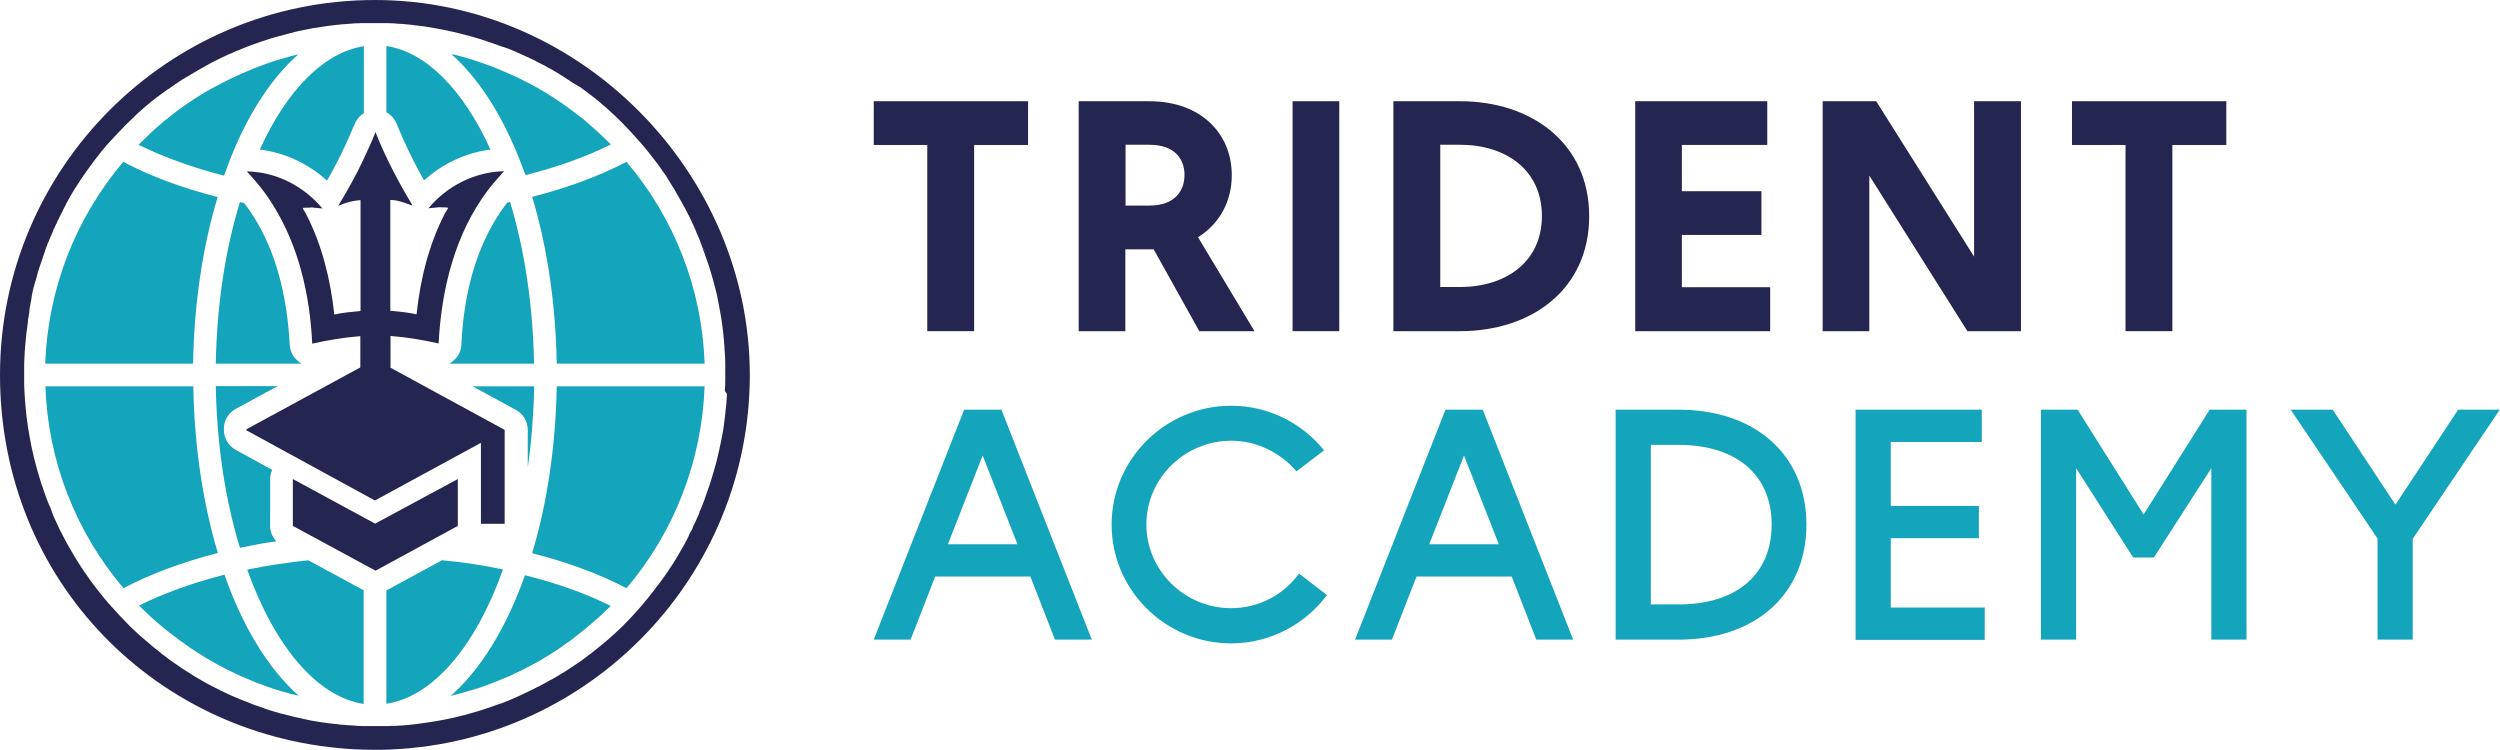 <?xml version="1.0" encoding="UTF-8"?><svg id="Layer_1" xmlns="http://www.w3.org/2000/svg" width="120.03" height="36" viewBox="0 0 120.03 36"><path d="M27.86,4.24s0,0-.01,0c0,0,0,0,0,0,0,0-.01-.01-.02-.01.01.01.03.02.05.03h0ZM33.98,12.43h0s0,0,0,0h0ZM33.89,12.17c-.03-.09-.06-.18-.1-.26.03.07.05.14.07.2.01.04.03.08.04.11.02.05.04.1.05.15-.02-.07-.05-.13-.07-.2ZM33.54,11.3c.03.06.05.12.08.18-.01-.04-.03-.08-.05-.12,0-.02-.02-.04-.03-.05ZM33.5,11.19s0-.02-.01-.03c-.03-.06-.05-.13-.09-.19.05.11.1.22.14.33-.01-.03-.02-.05-.03-.08,0,0,0-.01,0-.02ZM33.35,25.12c-.03.07-.06.13-.09.2.03-.06.06-.12.09-.19.03-.06.06-.12.09-.19-.03.06-.05.12-.08.18ZM33.15,25.54c-.04.08-.08.15-.11.23.08-.15.15-.3.22-.45-.03.08-.07.15-.11.22ZM27.86,4.24s0,0-.01,0c0,0,0,0,0,0,0,0-.01-.01-.02-.01.01.01.03.02.05.03h0ZM33.99,12.43h0s0,0,0,0h0ZM33.79,11.91c.03.07.05.14.07.2.01.04.03.08.04.11.02.05.04.1.05.15-.02-.07-.05-.13-.07-.2-.03-.09-.06-.18-.1-.26ZM33.54,11.3c.03.06.05.12.08.18-.01-.04-.03-.08-.05-.12,0-.02-.02-.04-.03-.05ZM33.5,11.19s0-.02-.01-.03c-.03-.06-.05-.13-.09-.19.05.11.1.22.14.33-.01-.03-.02-.05-.03-.08,0,0,0-.01,0-.02ZM33.26,25.32c.03-.06.06-.12.09-.19.03-.06.06-.12.09-.19-.03.06-.05.12-.08.18-.03.07-.06.13-.09.2ZM33.04,25.77c.08-.15.15-.3.22-.45-.03.08-.07.15-.11.22-.04.08-.08.15-.11.23ZM27.85,4.23s0,0,0,0c0,0-.01-.01-.02-.01.01.01.03.02.05.03h0s0,0-.01-.01ZM2.73,10.71c.04-.1.09-.19.14-.29-.06.13-.13.25-.18.38.01-.03.03-.07.05-.1ZM2.56,11.08s.02-.04.03-.06c-.05.12-.11.24-.16.36.04-.1.08-.2.13-.3ZM2.3,11.68c.04-.1.08-.2.12-.3-.05.12-.1.24-.15.35,0-.02.01-.04.02-.05ZM18,0C8.07,0,0,8.07,0,18s7.59,17.51,17.11,17.98c.29.01.59.02.89.02s.58,0,.86-.02c9.53-.45,17.14-8.34,17.14-17.98S27.93,0,18,0ZM34.9,18.91c0,.11-.01.23-.02.34,0,.09-.01.17-.02.25-.03.32-.07.64-.11.96-.02.16-.05.31-.08.46-.02.12-.04.24-.07.36-.05.24-.1.48-.16.71-.03.12-.05.24-.09.35-.06.22-.12.44-.19.65-.03.11-.07.22-.1.32,0,.02-.01.04-.02.05-.02.06-.04.12-.06.18-.02.05-.03.09-.05.14-.02.06-.04.12-.06.17,0,.03-.02.05-.03.08,0,0,0,.01,0,.02-.04.1-.08.2-.12.31-.04.11-.09.22-.14.32,0,0,0,.01,0,.02,0,0,0,.01,0,.02-.03.08-.07.16-.11.25-.01.02-.02.04-.03.07-.03.06-.05.12-.08.18-.03.07-.06.13-.09.2-.03.08-.07.15-.11.22-.04.08-.08.15-.11.23-.02.04-.04.08-.06.12-.02.04-.04.08-.06.11-.02.04-.05.09-.07.13-.1.18-.2.36-.31.54-.04.07-.08.14-.12.2-.04.07-.09.14-.13.21-.05.07-.09.14-.14.21-.08.13-.17.25-.26.38-.07.09-.13.18-.2.28-.02.03-.05.06-.07.09-.05.06-.09.12-.14.18-.01.01-.02.03-.03.04,0,.01-.02.03-.03.04,0,0-.01.02-.02.03-.11.14-.23.29-.34.43h0c-.08.1-.16.19-.24.29l-.2.23c-.1.11-.2.22-.3.33-.1.11-.2.21-.31.32-.07.08-.14.15-.22.22-.2.19-.4.38-.61.56-.08.06-.15.13-.23.19-.2.17-.4.33-.61.49-.26.2-.53.4-.81.58-.18.12-.37.25-.56.36-.09.06-.19.12-.28.17-.05.03-.1.06-.16.09-.02.01-.04.03-.06.04,0,0,0,0-.01,0,0,0,0,0-.01,0,0,0,0,0,0,0-.03.02-.06.03-.09.05-.13.08-.27.15-.4.22-.05.03-.1.06-.16.08-.08.04-.17.09-.25.13-.2.1-.41.2-.61.29-.2.09-.4.18-.6.26-.07.03-.13.05-.2.08,0,0,0,0,0,0,0,0-.02,0-.03.01-.02,0-.04.02-.07.03,0,0,0,0-.01,0,0,0-.02,0-.02,0-.02,0-.03.01-.05.02,0,0,0,0,0,0-.05.02-.1.04-.15.05-.13.05-.26.1-.39.14-.21.07-.42.14-.63.2-.34.1-.68.19-1.03.27-.23.05-.46.1-.7.14-.23.04-.47.08-.7.11-.12.02-.24.03-.35.05-.12.01-.25.03-.37.04-.11.01-.22.02-.33.03-.13,0-.25.02-.38.02-.1,0-.19,0-.29.01-.11,0-.23,0-.34,0h-.03c-.08,0-.16,0-.23,0h-.12s-.08,0-.12,0h-.02c-.12,0-.23,0-.34,0-.18,0-.35-.01-.53-.03-.14,0-.28-.02-.42-.03-.12,0-.24-.02-.36-.04-.05,0-.09,0-.14-.01-.09-.01-.18-.02-.26-.03-.18-.03-.36-.05-.54-.08-.14-.02-.29-.05-.43-.08-.43-.09-.85-.19-1.27-.3-.14-.04-.28-.08-.42-.12-.11-.03-.23-.07-.34-.11-.02,0-.05-.02-.07-.03-.09-.03-.18-.06-.26-.09-.05-.02-.1-.03-.15-.05-.06-.02-.12-.04-.18-.07-.08-.03-.15-.06-.23-.09-.14-.05-.27-.11-.4-.16,0,0-.02,0-.03-.01-.12-.05-.25-.11-.37-.16-.14-.06-.28-.13-.42-.2-.12-.06-.24-.12-.36-.18-.13-.07-.26-.13-.38-.2-.13-.07-.25-.14-.38-.22-.1-.05-.19-.11-.28-.17-.03-.02-.06-.04-.09-.06-.12-.08-.25-.15-.37-.23-.12-.08-.24-.16-.35-.24-.12-.08-.24-.17-.36-.26-.04-.03-.08-.06-.13-.1-.08-.05-.15-.11-.22-.17,0,0,0,0,0,0-.12-.09-.23-.18-.34-.27-.23-.19-.45-.38-.67-.57-.11-.1-.22-.2-.32-.3-.11-.1-.21-.2-.31-.31-.1-.1-.2-.21-.31-.32-.1-.11-.2-.22-.3-.33l-.23-.25c-.07-.09-.15-.18-.22-.26h0c-.47-.57-.9-1.16-1.29-1.78-.16-.26-.31-.52-.46-.78-.14-.27-.29-.53-.42-.8-.06-.12-.12-.25-.17-.37-.04-.09-.08-.17-.12-.26,0-.01,0-.02-.01-.03h0s-.03-.08-.04-.11c0,0,0-.02-.01-.03,0,0,0,0,0-.01-.01-.03-.02-.05-.03-.08-.01-.03-.03-.06-.04-.1-.01-.03-.02-.06-.04-.09-.03-.06-.05-.13-.08-.19-.05-.12-.1-.25-.14-.37,0-.01,0-.02-.01-.03-.01-.04-.03-.07-.04-.11,0-.03-.02-.06-.03-.09h0c-.02-.07-.04-.14-.07-.2-.02-.06-.04-.13-.06-.19h0c-.08-.27-.16-.53-.23-.79-.03-.12-.06-.24-.09-.35-.04-.18-.08-.35-.12-.53h0c-.03-.18-.07-.36-.1-.54-.02-.14-.05-.27-.07-.41-.05-.33-.09-.68-.12-1.01,0-.08-.01-.17-.02-.25,0-.11-.02-.23-.02-.34-.01-.16-.02-.31-.02-.47,0-.14,0-.29,0-.44s0-.29,0-.44c0-.16.01-.32.02-.48,0-.11.01-.22.02-.33,0-.08.01-.16.02-.24.03-.35.07-.69.12-1.03,0-.02,0-.04,0-.07.02-.14.05-.28.07-.42,0-.01,0-.03,0-.04,0-.03,0-.05.01-.08,0-.01,0-.03,0-.04.03-.14.05-.28.08-.42,0-.01,0-.03.01-.05,0-.02,0-.04.01-.07,0,0,0-.02,0-.02h0s0-.04.01-.06c0-.03.01-.06.02-.09,0-.01,0-.02,0-.03.02-.07.03-.14.05-.21.01-.05.02-.1.04-.14.01-.04.02-.08.03-.12.01-.05.03-.11.05-.16.02-.09.05-.17.07-.26.03-.11.07-.23.1-.34.01-.04.03-.07.04-.11,0,0,0,0,0,0,0,0,0,0,0,0,.08-.23.16-.47.24-.7,0-.01,0-.02.01-.03,0,0,0,0,0,0s0,0,0,0c0-.01,0-.03.01-.04.03-.08.06-.15.09-.23,0,0,0,0,0-.01,0-.02.01-.04.02-.05.01-.03.03-.06.04-.09.06-.15.12-.3.19-.45,0-.02.02-.04.02-.06,0-.02.02-.04.03-.06.03-.08.07-.14.1-.22.01-.03.03-.07.05-.1,0-.02.02-.04.03-.07.08-.17.17-.34.26-.51,0,0,0,0,0,0,0,0,0-.01,0-.02.05-.1.1-.19.15-.28,0,0,0,0,0-.01,0,0,0,0,0-.01.01-.02.03-.04.04-.07.12-.22.24-.43.37-.64.4-.64.85-1.26,1.33-1.86h0c.07-.09.14-.17.21-.25.08-.09.16-.18.24-.26.19-.21.38-.41.58-.61.01-.02.03-.03.04-.05.19-.19.39-.38.59-.57.01,0,.02-.02.03-.03.14-.13.29-.26.44-.39.01-.01.03-.02.04-.03.15-.12.3-.25.45-.36,0,0,.02-.01.03-.02,0,0,0,0,.01-.01,0,0,.01,0,.02-.01,0,0,0,0,.01-.01.01,0,.03-.02.04-.03.03-.02.05-.04.08-.06.06-.04.12-.09.18-.13t0,0s.07-.05.11-.08c0,0,.02-.02.03-.02.02-.01.03-.02.05-.03l.06-.04s.04-.03.06-.04c.01-.01.03-.02.04-.03.05-.03.09-.07.14-.1.06-.04.12-.08.18-.12,0,0,.02-.01.03-.02.04-.03.08-.05.12-.08.03-.02.05-.04.08-.05,0,0,0,0,.01,0,.07-.05.14-.09.21-.13.02-.01.04-.02.06-.03.07-.04.14-.09.21-.13,0,0,.01,0,.02-.01,0,0,0,0,0,0,.07-.04.14-.08.2-.12.08-.04.15-.09.23-.13.1-.05.19-.11.28-.16.1-.05.19-.1.29-.15.19-.1.39-.19.58-.28.08-.04.17-.08.26-.11.01,0,.03-.01.04-.02.01,0,.02-.01.04-.02.04-.02.07-.03.11-.05.02,0,.05-.02.07-.03,0,0,.01,0,.02,0,.03-.01.06-.03.09-.04.17-.07.35-.14.53-.21.35-.13.71-.25,1.07-.36.02,0,.03-.01.05-.01.05-.01.09-.03.14-.04.1-.03.19-.05.29-.08h0c.19-.05.38-.1.57-.15.12-.03.25-.06.38-.08.16-.03.33-.07.49-.1.07-.01.14-.02.22-.03.15-.02.29-.05.44-.07.23-.03.46-.06.7-.08.22-.02.44-.03.65-.05.11,0,.22-.01.33-.01.1,0,.2,0,.31,0h.05c.07,0,.14,0,.22,0h.12s.08,0,.12,0h.03c.11,0,.22,0,.33,0,.19,0,.38.01.57.03.13,0,.27.02.4.03.15.01.29.03.44.05.11.01.22.03.33.04.07,0,.15.02.22.03.12.02.23.04.35.06.28.05.57.11.85.17.28.06.55.14.83.21.13.04.26.07.38.11.03.01.07.02.1.03.31.1.61.2.91.31.05.02.1.04.16.06.01,0,.03,0,.04.01.03,0,.06.02.09.03.01,0,.03,0,.04.01.05.02.09.03.14.05.15.06.3.12.45.19.15.07.3.14.44.2.01,0,.02.01.03.01.1.05.2.1.31.15.02,0,.04.02.06.03l.11.06s.03.01.04.02c.03.01.05.03.08.04,0,0,.01,0,.02.01.03.01.05.02.08.04.03.02.06.03.1.05.01,0,.03.02.04.02.08.05.16.1.25.14.04.02.08.05.12.07.03.02.06.03.09.05.27.16.54.33.8.51,0,0,.01.01.02.01.01,0,.02.02.04.03,0,0,.01,0,.02.01,0,0,0,0,.01.01.02,0,.03.02.05.03,0,0,0,0,0,0,.02.01.03.02.05.03,0,0,0,0,.01,0,.02.02.04.03.06.04,0,0,0,0,.01,0,0,0,.01,0,.01.01,0,0,0,0,0,0,.02.01.04.03.06.04,0,0,0,0,.01,0,.01.01.03.02.05.03,0,0,0,0,.01,0,.02.01.04.03.06.05.02.01.04.03.06.04.03.02.05.04.08.06.03.02.05.04.08.06.02.02.05.04.07.05.05.04.1.08.14.11t0,0s.07.05.11.08c.1.08.2.16.3.24,0,0,.01,0,.01.01.05.04.1.08.14.12.14.12.28.24.42.37.11.1.22.2.32.3.17.16.34.33.5.51.12.12.24.25.35.38.1.11.2.21.3.33.07.08.14.16.21.25h0c.11.13.21.26.31.39,0,0,0,0,0,0,.02.02.03.04.05.06.08.11.17.22.25.33,0,0,0,0,0,0,.05.07.1.13.14.2.05.07.1.14.15.21.02.03.05.06.07.1.03.05.07.1.1.16l.1.16s0,0,0,.01c.01.02.03.04.04.06.06.09.11.18.17.27.02.03.04.06.05.09.17.29.33.58.49.87.08.15.15.3.23.45.06.12.12.25.17.37.05.11.1.22.14.33.01.03.02.06.04.09.04.1.09.21.13.31,0,0,0,.02.01.03,0,0,0,0,0,0,0,0,0,0,0,0,0,0,0,.02,0,.02.01.02.02.04.03.07.01.03.02.05.03.08.03.07.05.14.07.2.01.04.03.08.04.11.02.05.04.09.05.14.06.17.12.34.18.51.08.26.16.52.23.78.03.12.06.23.09.35.05.18.09.35.12.53h0s0,.04.01.05c.03.16.06.32.09.48.02.14.05.27.07.41.05.33.09.68.12,1.01,0,.08.01.17.02.25,0,.11.01.23.02.34.01.16.02.31.02.47,0,.14,0,.29,0,.44s0,.29,0,.44c0,.16-.01.32-.02.47ZM27.86,4.24s0,0-.01,0c0,0,0,0,0,0,0,0-.01-.01-.02-.01.01.01.03.02.05.03h0ZM33.15,25.54c-.04.08-.08.15-.11.23.08-.15.15-.3.22-.45-.03.08-.07.15-.11.22ZM33.35,25.12c-.03.07-.06.13-.09.2.03-.06.06-.12.09-.19.03-.06.06-.12.09-.19-.03.06-.05.12-.08.18ZM33.54,11.3c.03.06.05.12.08.18-.01-.04-.03-.08-.05-.12,0-.02-.02-.04-.03-.05ZM33.5,11.19s0-.02-.01-.03c-.03-.06-.05-.13-.09-.19.05.11.1.22.14.33-.01-.03-.02-.05-.03-.08,0,0,0-.01,0-.02ZM33.89,12.17c-.03-.09-.06-.18-.1-.26.03.07.05.14.07.2.01.04.03.08.04.11.02.05.04.1.05.15-.02-.07-.05-.13-.07-.2ZM33.98,12.43h0s0,0,0,0h0ZM27.86,4.24s0,0-.01,0c0,0,0,0,0,0,0,0-.01-.01-.02-.01.01.01.03.02.05.03h0Z" fill="#252552"/><path d="M18.75,17.65v-1.52c.78.06,1.55.19,2.31.36.13-2.61.79-5.28,2.38-7.38.24-.31.5-.6.76-.89-1.41.03-2.74.71-3.63,1.78l.51-.05c.13.01.29,0,.41.02.02,0,.03,0,.02.02-.01.05-.1.16-.13.22-.79,1.51-1.2,3.2-1.38,4.88-.41-.09-.84-.13-1.26-.17v-5.32c.36,0,.68.14,1.01.25.01,0,.04.02.05,0-.15-.25-.3-.5-.44-.75-.33-.58-.63-1.17-.91-1.77-.14-.3-.27-.6-.39-.91-.01-.03-.02-.05-.03-.08-.01.03-.03.06-.04.1-.12.31-.26.61-.4.91-.27.6-.57,1.19-.9,1.76-.14.25-.29.5-.44.75v.02c.33-.15.7-.25,1.06-.27v5.32c-.42.04-.84.08-1.26.17-.18-1.67-.59-3.36-1.37-4.85-.03-.06-.13-.2-.14-.25,0-.03,0-.02.02-.02.12-.02.28,0,.41-.02l.51.05c-.89-1.07-2.22-1.76-3.63-1.78.47.5.9,1.03,1.26,1.62,1.24,1.98,1.77,4.33,1.88,6.65.76-.17,1.53-.3,2.31-.36v1.5s-5.47,2.97-5.47,2.97v.05s6.17,3.37,6.17,3.37l5.09-2.77v3.89h1.14v-4.51l-5.49-2.99Z" fill="#252552"/><polygon points="14.06 23 14.06 25.25 18.03 27.4 21.98 25.25 21.98 23 18.01 25.14 14.06 23" fill="#252552"/><path d="M30.08,7.77c-1.32.69-2.84,1.25-4.53,1.68.73,2.42,1.13,5.16,1.18,8.01h7.1c-.12-3.57-1.44-6.97-3.75-9.69ZM26.73,18.55c-.05,2.84-.45,5.58-1.18,8.01,1.69.43,3.21.99,4.53,1.68,2.31-2.72,3.62-6.13,3.75-9.69h-7.1ZM25.21,27.6c-.9,2.56-2.14,4.55-3.57,5.81.03,0,.05-.01.08-.02.14-.03.28-.07.42-.11.12-.03.24-.07.35-.1.14-.04.27-.08.41-.12.12-.04.23-.08.35-.12.13-.05.27-.1.4-.15.12-.04.23-.09.35-.14.13-.05.26-.11.39-.16.12-.05.23-.1.34-.16.13-.06.25-.12.38-.18.11-.06.22-.12.33-.17.12-.07.25-.14.37-.2.11-.06.22-.12.32-.19.12-.07.24-.15.36-.22.11-.07.21-.13.31-.2.12-.08.23-.16.35-.25.1-.07.2-.14.3-.21.12-.09.23-.18.34-.27.1-.08.19-.15.29-.23.11-.1.23-.19.34-.29.09-.08.18-.15.27-.23.12-.1.23-.21.34-.32.08-.08.16-.15.24-.23.01-.01.03-.03.05-.05-1.2-.6-2.58-1.09-4.11-1.47ZM29.28,6.89c-.08-.08-.16-.16-.24-.24-.11-.11-.23-.22-.34-.32-.08-.08-.17-.15-.26-.23-.11-.1-.23-.2-.34-.3-.09-.08-.18-.15-.28-.22-.12-.09-.23-.18-.35-.27-.1-.07-.19-.14-.29-.21-.12-.09-.24-.17-.36-.25-.1-.07-.2-.13-.3-.2-.12-.08-.25-.16-.37-.23-.1-.06-.21-.12-.31-.18-.13-.07-.25-.14-.38-.21-.1-.05-.21-.11-.32-.16-.13-.07-.26-.13-.39-.19-.11-.05-.22-.1-.33-.15-.14-.06-.27-.12-.4-.17-.11-.05-.22-.09-.33-.14-.14-.05-.27-.1-.41-.15-.11-.04-.23-.08-.34-.12-.14-.05-.28-.09-.42-.13-.11-.03-.23-.07-.34-.1-.14-.04-.29-.08-.44-.11-.03,0-.05-.01-.08-.02,1.21,1.07,2.29,2.67,3.14,4.71.15.36.29.73.43,1.11.02,0,.04-.01.07-.02,1.49-.38,2.86-.87,4.04-1.46-.02-.01-.03-.03-.05-.05ZM24.49,9.7s-.09.02-.14.03c-.01.02-.03.03-.04.05-1.3,1.71-2.03,3.99-2.16,6.77-.01.32-.17.61-.43.81-.05.04-.1.07-.15.1h4.07c-.05-2.76-.44-5.42-1.15-7.76ZM25.64,18.55h-2.95l2.08,1.13c.35.19.57.56.57.96v1.8c.18-1.26.28-2.57.31-3.89ZM18.55,2.21v3.18c.22.12.39.31.49.54l.03.08c.13.31.25.59.38.87.27.59.56,1.16.86,1.69.02.03.03.06.05.09.9-.81,2.01-1.33,3.19-1.48-1.32-2.89-3.1-4.69-5-4.97ZM21.22,26.9l-2.67,1.45h0v5.44c2.21-.34,4.26-2.69,5.6-6.45-.95-.2-1.92-.35-2.92-.44ZM14.82,26.9c-1.01.1-2,.25-2.95.45,1.34,3.75,3.39,6.11,5.59,6.45v-5.46l-2.64-1.43ZM12.46,7.18c1.19.14,2.32.66,3.24,1.49.02-.03.03-.05.05-.08.31-.55.6-1.11.86-1.68.14-.3.26-.59.38-.87,0-.01.01-.02.02-.03l.02-.06c.09-.22.25-.4.44-.52v-3.21c-1.9.29-3.69,2.08-5,4.97ZM14.34,17.36c-.26-.19-.41-.49-.43-.81-.13-2.45-.7-4.51-1.72-6.13-.14-.23-.3-.46-.48-.68-.06-.01-.13-.02-.19-.04-.72,2.34-1.11,5-1.16,7.76h4.13c-.05-.03-.11-.06-.16-.1ZM10.79,27.59c-1.5.38-2.9.88-4.11,1.48.01.01.03.03.04.05.08.08.17.16.25.24.11.1.22.21.33.31.09.08.18.16.27.23.11.1.22.2.34.29.09.08.19.15.28.22.12.09.23.18.35.27.1.07.19.14.29.21.12.08.24.17.36.25.1.07.2.13.3.2.12.08.25.15.37.23.1.06.21.12.31.18.12.07.25.14.38.21.1.06.21.11.32.17.13.06.26.13.39.19.11.05.22.1.33.15.13.06.27.12.4.17.11.05.22.09.33.14.14.05.27.1.41.15.11.04.23.08.34.12.14.05.28.09.42.13.11.03.23.07.34.1.14.04.29.07.44.11.03,0,.05.01.08.02-1.43-1.26-2.67-3.25-3.57-5.81ZM14.28,2.62c-.14.03-.29.07-.43.11-.12.03-.23.07-.35.1-.14.04-.28.08-.42.13-.12.04-.23.08-.35.12-.14.05-.27.1-.4.15-.12.04-.23.09-.34.14-.13.05-.27.11-.4.17-.11.05-.23.1-.33.15-.13.06-.26.12-.39.19-.11.05-.22.11-.33.17-.13.07-.25.14-.38.2-.11.06-.21.12-.32.18-.12.08-.25.15-.37.23-.1.07-.2.13-.31.2-.12.08-.24.16-.36.25-.1.07-.2.14-.29.21-.12.09-.23.18-.35.27-.09.08-.18.15-.28.22-.12.1-.23.2-.34.3-.09.08-.18.15-.26.23-.12.11-.23.22-.34.33-.08.08-.16.15-.24.23-.01.01-.03.03-.05.05,1.2.59,2.6,1.1,4.1,1.48,0,0,0,0,.01,0,.13-.36.26-.72.4-1.06.85-2.06,1.94-3.68,3.16-4.76-.03,0-.05.01-.08.02ZM12.97,23c0-.15.03-.3.1-.44l-1.75-.96c-.37-.2-.59-.6-.57-1.02v-.05c.02-.38.24-.72.57-.9l2.01-1.09h-2.97c.05,2.75.44,5.41,1.16,7.76.57-.12,1.15-.23,1.75-.31-.19-.2-.3-.46-.3-.74v-2.25ZM5.92,7.77c-2.31,2.72-3.62,6.13-3.75,9.69h7.1c.05-2.84.45-5.58,1.18-8-1.69-.43-3.21-.99-4.53-1.69ZM9.28,18.55H2.18c.12,3.56,1.44,6.97,3.75,9.69,1.33-.7,2.85-1.26,4.53-1.69-.73-2.43-1.13-5.17-1.18-8Z" fill="#14a4bb"/><path d="M44.52,6.96h-2.57v-2.1h7.41v2.1h-2.59v8.94h-2.25V6.96Z" fill="#252552"/><path d="M51.8,4.86h3.37c2.52,0,3.97,1.58,3.97,3.55,0,1.25-.58,2.33-1.62,2.98l2.71,4.51h-2.65l-2.19-3.93h-1.36v3.93h-2.24V4.86ZM55.18,9.87c1.26,0,1.69-.74,1.69-1.47s-.43-1.45-1.69-1.45h-1.14v2.92h1.14Z" fill="#252552"/><path d="M62.06,4.86h2.24v11.04h-2.24V4.86Z" fill="#252552"/><path d="M66.9,4.86h3.2c3.45,0,6.2,2.03,6.2,5.52s-2.74,5.52-6.2,5.52h-3.2V4.86ZM70.1,13.78c2.19,0,3.93-1.2,3.93-3.41s-1.73-3.42-3.93-3.42h-.95v6.83h.95Z" fill="#252552"/><path d="M78.51,4.86h6.34v2.1h-4.1v2.22h3.82v2.1h-3.82v2.51h4.24v2.11h-6.48V4.86Z" fill="#252552"/><path d="M87.51,4.86h2.57l4.7,7.46v-7.46h2.25v11.04h-2.57l-4.71-7.47v7.47h-2.24V4.86Z" fill="#252552"/><path d="M102.05,6.96h-2.57v-2.1h7.41v2.1h-2.59v8.94h-2.25V6.96Z" fill="#252552"/><path d="M46.28,19.67h1.8l4.34,11.04h-1.77l-1.18-3.03h-4.57l-1.18,3.03h-1.77l4.34-11.04ZM48.85,26.13l-1.67-4.26-1.67,4.26h3.34Z" fill="#14a4bb"/><path d="M53.37,25.19c0-3.15,2.59-5.71,5.74-5.71,1.8,0,3.41.84,4.46,2.14l-1.32,1.01c-.76-.88-1.89-1.47-3.14-1.47-2.22,0-4.07,1.8-4.07,4.02s1.84,4.02,4.07,4.02c1.34,0,2.52-.65,3.26-1.66l1.34,1.03c-1.04,1.4-2.73,2.32-4.6,2.32-3.15,0-5.74-2.55-5.74-5.71Z" fill="#14a4bb"/><path d="M69.39,19.67h1.8l4.34,11.04h-1.77l-1.18-3.03h-4.57l-1.18,3.03h-1.77l4.34-11.04ZM71.96,26.13l-1.67-4.26-1.67,4.26h3.34Z" fill="#14a4bb"/><path d="M77.57,19.67h3.03c3.64,0,6.13,2.14,6.13,5.52s-2.49,5.52-6.13,5.52h-3.03v-11.04ZM80.6,29.02c2.71,0,4.46-1.39,4.46-3.83s-1.75-3.83-4.46-3.83h-1.34v7.66h1.34Z" fill="#14a4bb"/><path d="M89.1,19.67h6.05v1.55h-4.37v3.07h4.23v1.55h-4.23v3.33h4.51v1.55h-6.2v-11.04Z" fill="#14a4bb"/><path d="M97.98,19.67h1.77l3.17,5.03,3.17-5.03h1.77v11.04h-1.69v-8.23l-2.76,4.29h-.99l-2.74-4.29v8.23h-1.69v-11.04Z" fill="#14a4bb"/><path d="M114.16,25.87l-4.18-6.2h2.02l3.01,4.56,3.01-4.56h2l-4.18,6.2v4.84h-1.69v-4.84Z" fill="#14a4bb"/></svg>